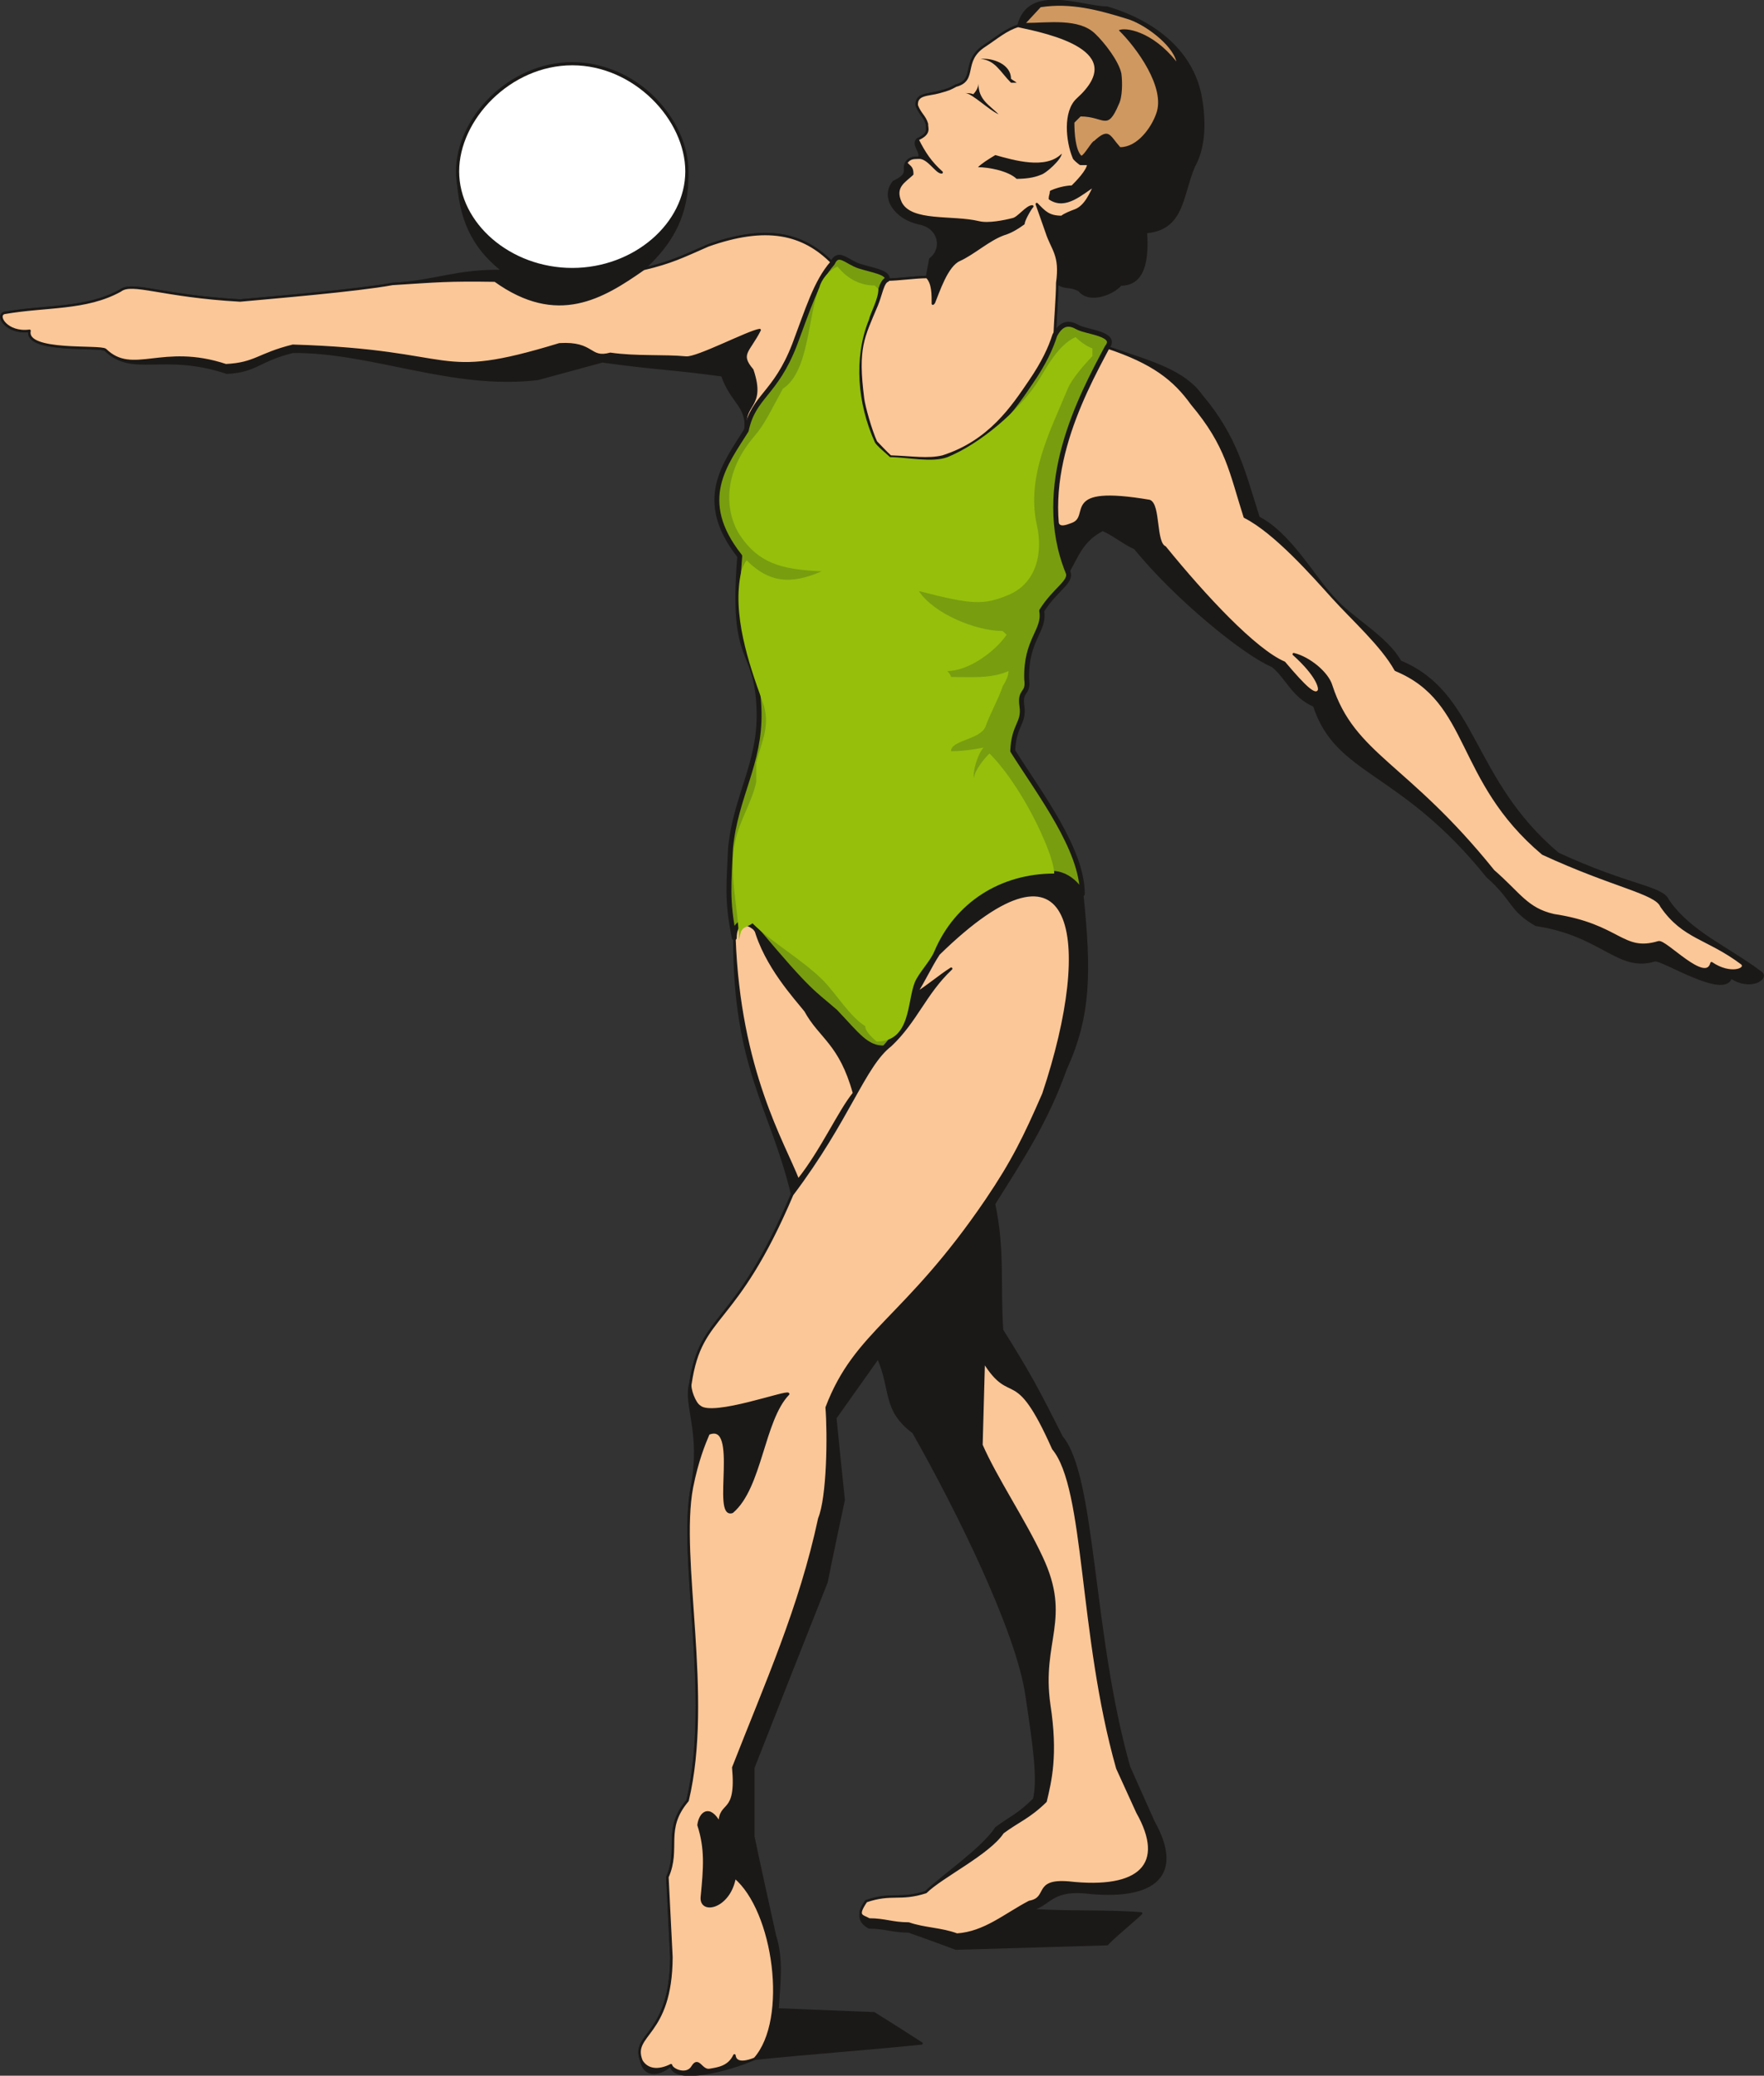 <svg xmlns="http://www.w3.org/2000/svg" xml:space="preserve" width="122.4mm" height="544.328" fill-rule="evenodd" stroke-linejoin="round" stroke-width="28.222" preserveAspectRatio="xMidYMid" version="1.2" viewBox="0 0 12240 14402"><rect x="0" y="0" width="12240" height="14402" fill="#333333" stroke="none"/><defs class="ClipPathGroup"><clipPath id="a" clipPathUnits="userSpaceOnUse"><path d="M0 0h12240v14402H0z"/></clipPath></defs><g class="SlideGroup"><g class="Slide" clip-path="url(#a)"><g class="Page"><g class="com.sun.star.drawing.ClosedBezierShape"><path fill="none" d="M1-2h12240v14408H1z" class="BoundingBox"/><path fill="#1B1918" d="M1666 2085c223-20 808-68 1057-114 314-20 439-96 769-91-221-171-300-374-315-648-18-305 247-742 755-782 469-38 873 376 833 856-23 261-153 424-300 561 193-46 267-84 447-163 401-142 658-89 864 122 40-91 99-7 185 21s209 43 194 94c79 0 196-18 277-18l23-125c94-71 66-223-79-249-155-33-265-175-175-287 119-55 61-86 86-129 26-43 61-36 89-38 25-36-48-92-10-127 94-41 63-79 66-107-15-53-48-68-71-129-5-82 81-72 155-92 73-20 76-23 117-46 149-38 35-170 200-276 82-54 148-112 234-140 71-289 444-125 615-125 358 107 586 323 645 600 28 140 43 348-43 500-87 203-72 437-333 457 15 216-23 364-175 364-46 58-214 132-287 40-72-38-84-7-153-48 0 91-15 269-15 358 46-89 99-86 157-53 59 33 280 46 206 139 318 107 531 166 653 336 244 289 297 536 396 846 211 107 376 399 513 552 137 152 376 277 470 447 531 218 485 820 1095 1333 495 229 721 229 762 323 152 223 411 325 650 505 41 41-84 117-213 28-41 153-480-132-529-117-254 77-363-177-823-246-180-102-157-178-337-335-602-750-1044-701-1202-1186-150-64-188-193-289-275-204-86-678-477-955-818-71-30-155-99-224-127-147 74-178 191-241 295 28 66-89 117-183 267 25 139-112 198-104 475 15 109-51 68-33 188 18 119-56 127-64 310 188 297 483 683 483 990 56 546 53 846-114 1214-130 361-285 600-498 938 68 315 35 566 56 876 198 317 243 404 414 742 231 276 203 1357 467 2289l170 381c203 361 21 544-477 488-244-21-244 96-384 122 239 20 536 5 775 25-61 58-178 152-236 213-351 11-701 21-1049 31-110-41-219-81-328-119-112 0-165-28-275-28-49-28-94-74-21-181 179-61 235-5 415-63 110-109 391-297 488-445 109-81 147-86 264-200 33-140 0-371-53-722-64-444-478-1283-785-1824-211-158-145-290-245-519-99 140-198 280-297 419 18 188 38 379 58 569-40 188-81 379-119 570-170 430-340 859-508 1288v478c48 228 99 457 150 688 53 165 28 340 18 511 238 10 429 17 670 27 110 69 220 138 329 209-390 40-768 66-1157 106-183 82-564 178-582 46-96 79-185 69-205-30-76-191 205-165 208-719-10-191-18-368-28-556 89-201-30-331 140-531 172-722-64-1674 30-2173 74-381-53-574-10-721 74-498 307-371 706-1316-147-607-401-869-401-1778-53-262-36-384-26-622 36-361 206-585 199-945-13-475-199-295-135-1080-310-392-97-643 43-874 8-178-96-186-165-381-358-49-470-46-831-97-149 41-299 81-449 122-594 71-1151-193-1699-188-239 58-252 135-458 145-442-148-652 28-843-158-38-30-559 21-526-132-157 21-235-106-175-124 292-51 567-23 805-155 82-64 282 38 831 68Z"/><path fill="none" stroke="#1B1918" stroke-linecap="round" stroke-width="17" d="M1666 2085c223-20 808-68 1057-114 314-20 439-96 769-91-221-171-300-374-315-648-18-305 247-742 755-782 469-38 873 376 833 856-23 261-153 424-300 561 193-46 267-84 447-163 401-142 658-89 864 122 40-91 99-7 185 21s209 43 194 94c79 0 196-18 277-18l23-125c94-71 66-223-79-249-155-33-265-175-175-287 119-55 61-86 86-129 26-43 61-36 89-38 25-36-48-92-10-127 94-41 63-79 66-107-15-53-48-68-71-129-5-82 81-72 155-92 73-20 76-23 117-46 149-38 35-170 200-276 82-54 148-112 234-140 71-289 444-125 615-125 358 107 586 323 645 600 28 140 43 348-43 500-87 203-72 437-333 457 15 216-23 364-175 364-46 58-214 132-287 40-72-38-84-7-153-48 0 91-15 269-15 358 46-89 99-86 157-53 59 33 280 46 206 139 318 107 531 166 653 336 244 289 297 536 396 846 211 107 376 399 513 552 137 152 376 277 470 447 531 218 485 820 1095 1333 495 229 721 229 762 323 152 223 411 325 650 505 41 41-84 117-213 28-41 153-480-132-529-117-254 77-363-177-823-246-180-102-157-178-337-335-602-750-1044-701-1202-1186-150-64-188-193-289-275-204-86-678-477-955-818-71-30-155-99-224-127-147 74-178 191-241 295 28 66-89 117-183 267 25 139-112 198-104 475 15 109-51 68-33 188 18 119-56 127-64 310 188 297 483 683 483 990 56 546 53 846-114 1214-130 361-285 600-498 938 68 315 35 566 56 876 198 317 243 404 414 742 231 276 203 1357 467 2289l170 381c203 361 21 544-477 488-244-21-244 96-384 122 239 20 536 5 775 25-61 58-178 152-236 213-351 11-701 21-1049 31-110-41-219-81-328-119-112 0-165-28-275-28-49-28-94-74-21-181 179-61 235-5 415-63 110-109 391-297 488-445 109-81 147-86 264-200 33-140 0-371-53-722-64-444-478-1283-785-1824-211-158-145-290-245-519-99 140-198 280-297 419 18 188 38 379 58 569-40 188-81 379-119 570-170 430-340 859-508 1288v478c48 228 99 457 150 688 53 165 28 340 18 511 238 10 429 17 670 27 110 69 220 138 329 209-390 40-768 66-1157 106-183 82-564 178-582 46-96 79-185 69-205-30-76-191 205-165 208-719-10-191-18-368-28-556 89-201-30-331 140-531 172-722-64-1674 30-2173 74-381-53-574-10-721 74-498 307-371 706-1316-147-607-401-869-401-1778-53-262-36-384-26-622 36-361 206-585 199-945-13-475-199-295-135-1080-310-392-97-643 43-874 8-178-96-186-165-381-358-49-470-46-831-97-149 41-299 81-449 122-594 71-1151-193-1699-188-239 58-252 135-458 145-442-148-652 28-843-158-38-30-559 21-526-132-157 21-235-106-175-124 292-51 567-23 805-155 82-64 282 38 831 68Z"/></g><g class="com.sun.star.drawing.ClosedBezierShape"><path fill="none" d="M1 171h12104v14214H1z" class="BoundingBox"/><path fill="#FBC798" d="M6432 1922c-81 0-198 18-277 18-38 12-51 106-79 172-96 229-142 298-96 656 7 53 53 221 91 302 23 23 66 71 104 104 155 5 262 26 369 0 330-104 490-350 609-526 89-129 137-233 165-322 3-92 18-269 18-363 28-196-35-232-73-351l-69-196c53 54 81 89 173 89 20-17 66-35 94-45 73-28 109-120 137-176-92 56-203 168-313 94 0-20 8-28 8-48 38-18 102-35 147-35 28-28 112-112 112-158h-56c-10-8-46-35-46-46-45-109-68-317 28-403 379-343-203-463-414-508-83 25-149 83-231 137-165 106-51 238-200 277-41 22-44 25-117 45-74 21-160 10-155 92 23 61 56 76 71 129-3 28 28 66-66 107 48 96 91 160 168 229-36 2-92-105-158-102-28 2-63-5-89 38 28 28 43 30 43 76-53 51-132 87-81 198 71 143 358 92 544 137 66 16 177-7 236-22 38-8 96-89 134-89-15 15-61 96-61 119-43 31-88 59-139 74-104 38-208 134-305 178-89 38-147 223-178 297l-7 7c0-61 2-142-41-185Zm0 0Zm1008 1714c-86 33-117 33-117-114s23-292 61-429c74-272 206-513 298-683 320 106 467 223 589 393 244 290 267 473 366 783 210 106 473 405 610 557s343 335 437 505c531 219 412 762 1021 1275 496 229 783 270 823 364 153 223 320 218 559 398 41 41-81 87-211-2-40 152-320-160-368-145-254 76-267-119-727-188-188-43-238-150-419-307-602-749-967-800-1125-1285-25-87-152-193-260-219 161 145 186 234 174 254-26 41-90-18-240-195-203-87-551-460-828-801-71-30-38-293-107-321-627-106-393 107-536 160Zm0 0ZM5777 1825c-115 130-171 323-262 564-135 351-284 356-335 597-41-193 132-147 40-419-96-112-25-127 51-277-76 10-434 198-510 191-153-15-346 0-526-26-150 41-112-81-353-66-885 270-668 46-1850 10-239 59-259 125-465 135-442-147-645 79-836-107-38-30-559 21-526-132-157 21-235-106-175-124 292-51 567-23 805-155 82-64 282 38 831 69 223-21 808-69 1057-115 315-20 382-28 712-23 432 310 744 120 1031-81 193-46 267-84 447-163 401-142 658-88 864 122Zm0 0Zm1049 7621c198 318 213 0 482 605 231 277 181 1286 445 2218l139 305c204 361 21 544-477 488-244-20-132 109-272 134-170 89-310 214-503 227-109-41-226-39-335-77-112 0-165-28-274-28-49-28-94-20-21-127 178-61 234-5 414-63 110-109 437-267 534-414 109-81 180-102 297-216 33-140 79-320 25-671-63-444 150-591-53-1022-119-256-318-551-417-779l16-580Zm0 0ZM5497 8288c-399 940-632 813-706 1311-10 35 28 140 64 160 88 81 612-112 614-87-175 181-188 648-388 818-138 49 58-635-165-543-31 73-77 183-115 373-94 498 142 1452-30 2173-170 201-51 330-140 531 10 188 18 366 28 556-3 554-284 528-208 719 38 63 114 76 205 30 6 33 110 79 150 10 41-68 59 31 117 23 61-10 135-20 173-101 8 68 96 43 142 23 241-272 137-1029-140-1260-35 211-238 256-228 139 20-208 30-335-23-500 10-81 74-145 147-10 0-160 125-51 94-389 229-586 465-1110 597-1728 61-147 66-582 51-770 203-533 544-607 1110-1440 180-266 264-437 394-736 360-1077 233-1910-727-971-61 94-101 186-160 277 89-56 158-117 247-175-181 170-242 363-420 531-185 142-287 510-683 1036Zm0 0Zm41-99c-99-256-409-759-442-1684 0-109 68-129 142-71 71 267 285 495 351 579 101 186 241 224 337 572-104 127-223 398-388 604Z"/><path fill="none" stroke="#1B1918" stroke-linecap="round" stroke-width="17" d="M6432 1922c-81 0-198 18-277 18-38 12-51 106-79 172-96 229-142 298-96 656 7 53 53 221 91 302 23 23 66 71 104 104 155 5 262 26 369 0 330-104 490-350 609-526 89-129 137-233 165-322 3-92 18-269 18-363 28-196-35-232-73-351l-69-196c53 54 81 89 173 89 20-17 66-35 94-45 73-28 109-120 137-176-92 56-203 168-313 94 0-20 8-28 8-48 38-18 102-35 147-35 28-28 112-112 112-158h-56c-10-8-46-35-46-46-45-109-68-317 28-403 379-343-203-463-414-508-83 25-149 83-231 137-165 106-51 238-200 277-41 22-44 25-117 45-74 21-160 10-155 92 23 61 56 76 71 129-3 28 28 66-66 107 48 96 91 160 168 229-36 2-92-105-158-102-28 2-63-5-89 38 28 28 43 30 43 76-53 51-132 87-81 198 71 143 358 92 544 137 66 16 177-7 236-22 38-8 96-89 134-89-15 15-61 96-61 119-43 31-88 59-139 74-104 38-208 134-305 178-89 38-147 223-178 297l-7 7c0-61 2-142-41-185Zm1008 1714c-86 33-117 33-117-114s23-292 61-429c74-272 206-513 298-683 320 106 467 223 589 393 244 290 267 473 366 783 210 106 473 405 610 557s343 335 437 505c531 219 412 762 1021 1275 496 229 783 270 823 364 153 223 320 218 559 398 41 41-81 87-211-2-40 152-320-160-368-145-254 76-267-119-727-188-188-43-238-150-419-307-602-749-967-800-1125-1285-25-87-152-193-260-219 161 145 186 234 174 254-26 41-90-18-240-195-203-87-551-460-828-801-71-30-38-293-107-321-627-106-393 107-536 160ZM5777 1825c-115 130-171 323-262 564-135 351-284 356-335 597-41-193 132-147 40-419-96-112-25-127 51-277-76 10-434 198-510 191-153-15-346 0-526-26-150 41-112-81-353-66-885 270-668 46-1850 10-239 59-259 125-465 135-442-147-645 79-836-107-38-30-559 21-526-132-157 21-235-106-175-124 292-51 567-23 805-155 82-64 282 38 831 69 223-21 808-69 1057-115 315-20 382-28 712-23 432 310 744 120 1031-81 193-46 267-84 447-163 401-142 658-88 864 122Zm1049 7621c198 318 213 0 482 605 231 277 181 1286 445 2218l139 305c204 361 21 544-477 488-244-20-132 109-272 134-170 89-310 214-503 227-109-41-226-39-335-77-112 0-165-28-274-28-49-28-94-20-21-127 178-61 234-5 414-63 110-109 437-267 534-414 109-81 180-102 297-216 33-140 79-320 25-671-63-444 150-591-53-1022-119-256-318-551-417-779l16-580ZM5497 8288c-399 940-632 813-706 1311-10 35 28 140 64 160 88 81 612-112 614-87-175 181-188 648-388 818-138 49 58-635-165-543-31 73-77 183-115 373-94 498 142 1452-30 2173-170 201-51 330-140 531 10 188 18 366 28 556-3 554-284 528-208 719 38 63 114 76 205 30 6 33 110 79 150 10 41-68 59 31 117 23 61-10 135-20 173-101 8 68 96 43 142 23 241-272 137-1029-140-1260-35 211-238 256-228 139 20-208 30-335-23-500 10-81 74-145 147-10 0-160 125-51 94-389 229-586 465-1110 597-1728 61-147 66-582 51-770 203-533 544-607 1110-1440 180-266 264-437 394-736 360-1077 233-1910-727-971-61 94-101 186-160 277 89-56 158-117 247-175-181 170-242 363-420 531-185 142-287 510-683 1036Z"/><path fill="none" stroke="#1B1918" stroke-linecap="round" stroke-width="17" d="M5538 8189c-99-256-409-759-442-1684 0-109 68-129 142-71 71 267 285 495 351 579 101 186 241 224 337 572-104 127-223 398-388 604Z"/></g><g class="com.sun.star.drawing.ClosedBezierShape"><path fill="none" d="M4957 1768h2760v5522H4957z" class="BoundingBox"/><path fill="#789D0F" d="M5095 6507c0-109 68-130 142-71 391 467 404 447 560 584 152 160 216 256 340 251 69-73 48-78 132-188 97-632 577-1028 1037-1023 77 0 163 58 204 142 0-308-295-694-483-992 8-183 81-190 64-310-18-119 48-78 33-187-8-277 129-336 104-475 94-150 210-201 183-267-244-600 91-1223 271-1561 77-94-144-106-203-139-58-33-112-36-160 55-28 89-76 193-165 323-119 175-280 422-611 527-106 25-213 5-368 0-38-34-81-82-104-105-38-82-84-249-91-303-46-358 0-426 96-655 28-66 41-160 79-173 15-50-107-66-193-94-87-28-145-110-186-20-114 130-171 323-262 564-135 350-285 356-336 597-142 229-354 481-45 872-64 785 122 605 134 1080 8 360-162 584-198 944-10 240-28 362 26 624Z"/><path fill="none" stroke="#1B1918" stroke-linecap="round" stroke-width="34" d="M5095 6507c0-109 68-130 142-71 391 467 404 447 560 584 152 160 216 256 340 251 69-73 48-78 132-188 97-632 577-1028 1037-1023 77 0 163 58 204 142 0-308-295-694-483-992 8-183 81-190 64-310-18-119 48-78 33-187-8-277 129-336 104-475 94-150 210-201 183-267-244-600 91-1223 271-1561 77-94-144-106-203-139-58-33-112-36-160 55-28 89-76 193-165 323-119 175-280 422-611 527-106 25-213 5-368 0-38-34-81-82-104-105-38-82-84-249-91-303-46-358 0-426 96-655 28-66 41-160 79-173 15-50-107-66-193-94-87-28-145-110-186-20-114 130-171 323-262 564-135 350-285 356-336 597-142 229-354 481-45 872-64 785 122 605 134 1080 8 360-162 584-198 944-10 240-28 362 26 624Z"/></g><g class="com.sun.star.drawing.ClosedBezierShape"><path fill="none" d="M3164 431h1614v1451H3164z" class="BoundingBox"/><path fill="#FFF" d="M3971 442c434 0 795 383 795 747 0 366-361 681-795 681-436 0-796-315-796-681 0-364 360-747 796-747Z"/><path fill="none" stroke="#1B1918" stroke-linecap="round" stroke-width="22" d="M3971 442c434 0 795 383 795 747 0 366-361 681-795 681-436 0-796-315-796-681 0-364 360-747 796-747Z"/></g><g class="com.sun.star.drawing.ClosedBezierShape"><path fill="none" d="M5060 1848h2521v5380H5060z" class="BoundingBox"/><path fill="#95BF0B" d="M5811 1849c73 91 165 132 259 132l25 25c0 69-53 160-66 213-107 265-79 582 41 849 12 25 79 78 106 104 117 0 291 40 398 0 226-92 490-318 622-516 66-106 147-264 267-317 25 25 78 66 117 78v54c-51 53-145 160-171 226-119 289-292 609-213 952 41 186-3 399-201 480-167 69-246 69-619-28 104 158 396 277 581 277l28 26c-81 119-267 252-411 252 0 0 25 28 25 41 135 0 279 13 399-41 0 41-26 81-41 107-25 79-91 198-119 279-38 92-239 92-239 170 81 0 160-12 226-25-40 41-79 173-66 211 0-51 79-145 107-170 145 144 292 396 371 581 25 54 78 186 78 252-370 0-688 198-833 543-28 66-106 145-134 211-55 135-26 412-266 412-25-26-78-66-78-107-107-66-201-224-292-317-145-145-359-265-491-397-12 13-53 26-66 38l-12 16s-16 53-16 66c0-214-77-478-25-689 25-134 119-279 145-411v-132c40-160 106-267 40-437-91-252-210-598-144-890 0-13 25-66 38-79 150 150 299 173 520 76-289-12-439-61-566-249-83-124-149-398 99-688 74-86 109-168 198-330 186-120 173-518 254-704 13-53 66-119 125-144Z"/></g><g class="com.sun.star.drawing.ClosedBezierShape"><path fill="none" d="M6698 408h670v835h-670z" class="BoundingBox"/><path fill="#1B1918" d="M6906 1076c130 36 351 102 461-10 0 38-110 140-148 148-46 20-109 27-165 27-57-55-194-81-268-81 28-28 74-56 120-84Zm0 0Zm-208-430c17 0 38 0 55 8 18-18 36-47 36-75 0 113 74 148 140 214-66-28-186-147-231-147Zm0 0Zm106-237c81-9 211 35 211 137 10 10 29 18 39 28h-39c-74-74-109-157-211-165Z"/></g><g class="com.sun.star.drawing.ClosedBezierShape"><path fill="none" d="M7120 40h1043v1041H7120z" class="BoundingBox"/><path fill="#CF9860" d="M7221 50c206-32 396 18 593 79 122 33 320 180 348 297-168-211-356-239-399-216 122 119 328 400 259 580-33 94-129 231-249 231-73-81-76-140-181-43-15 0-71 102-89 102-41-41-48-160-48-229l43-43c166 0 184 107 265-84 26-51 26-155 18-214-18-87-119-216-181-275-112-111-328-76-480-76l101-109Z"/></g></g></g></g></svg>
